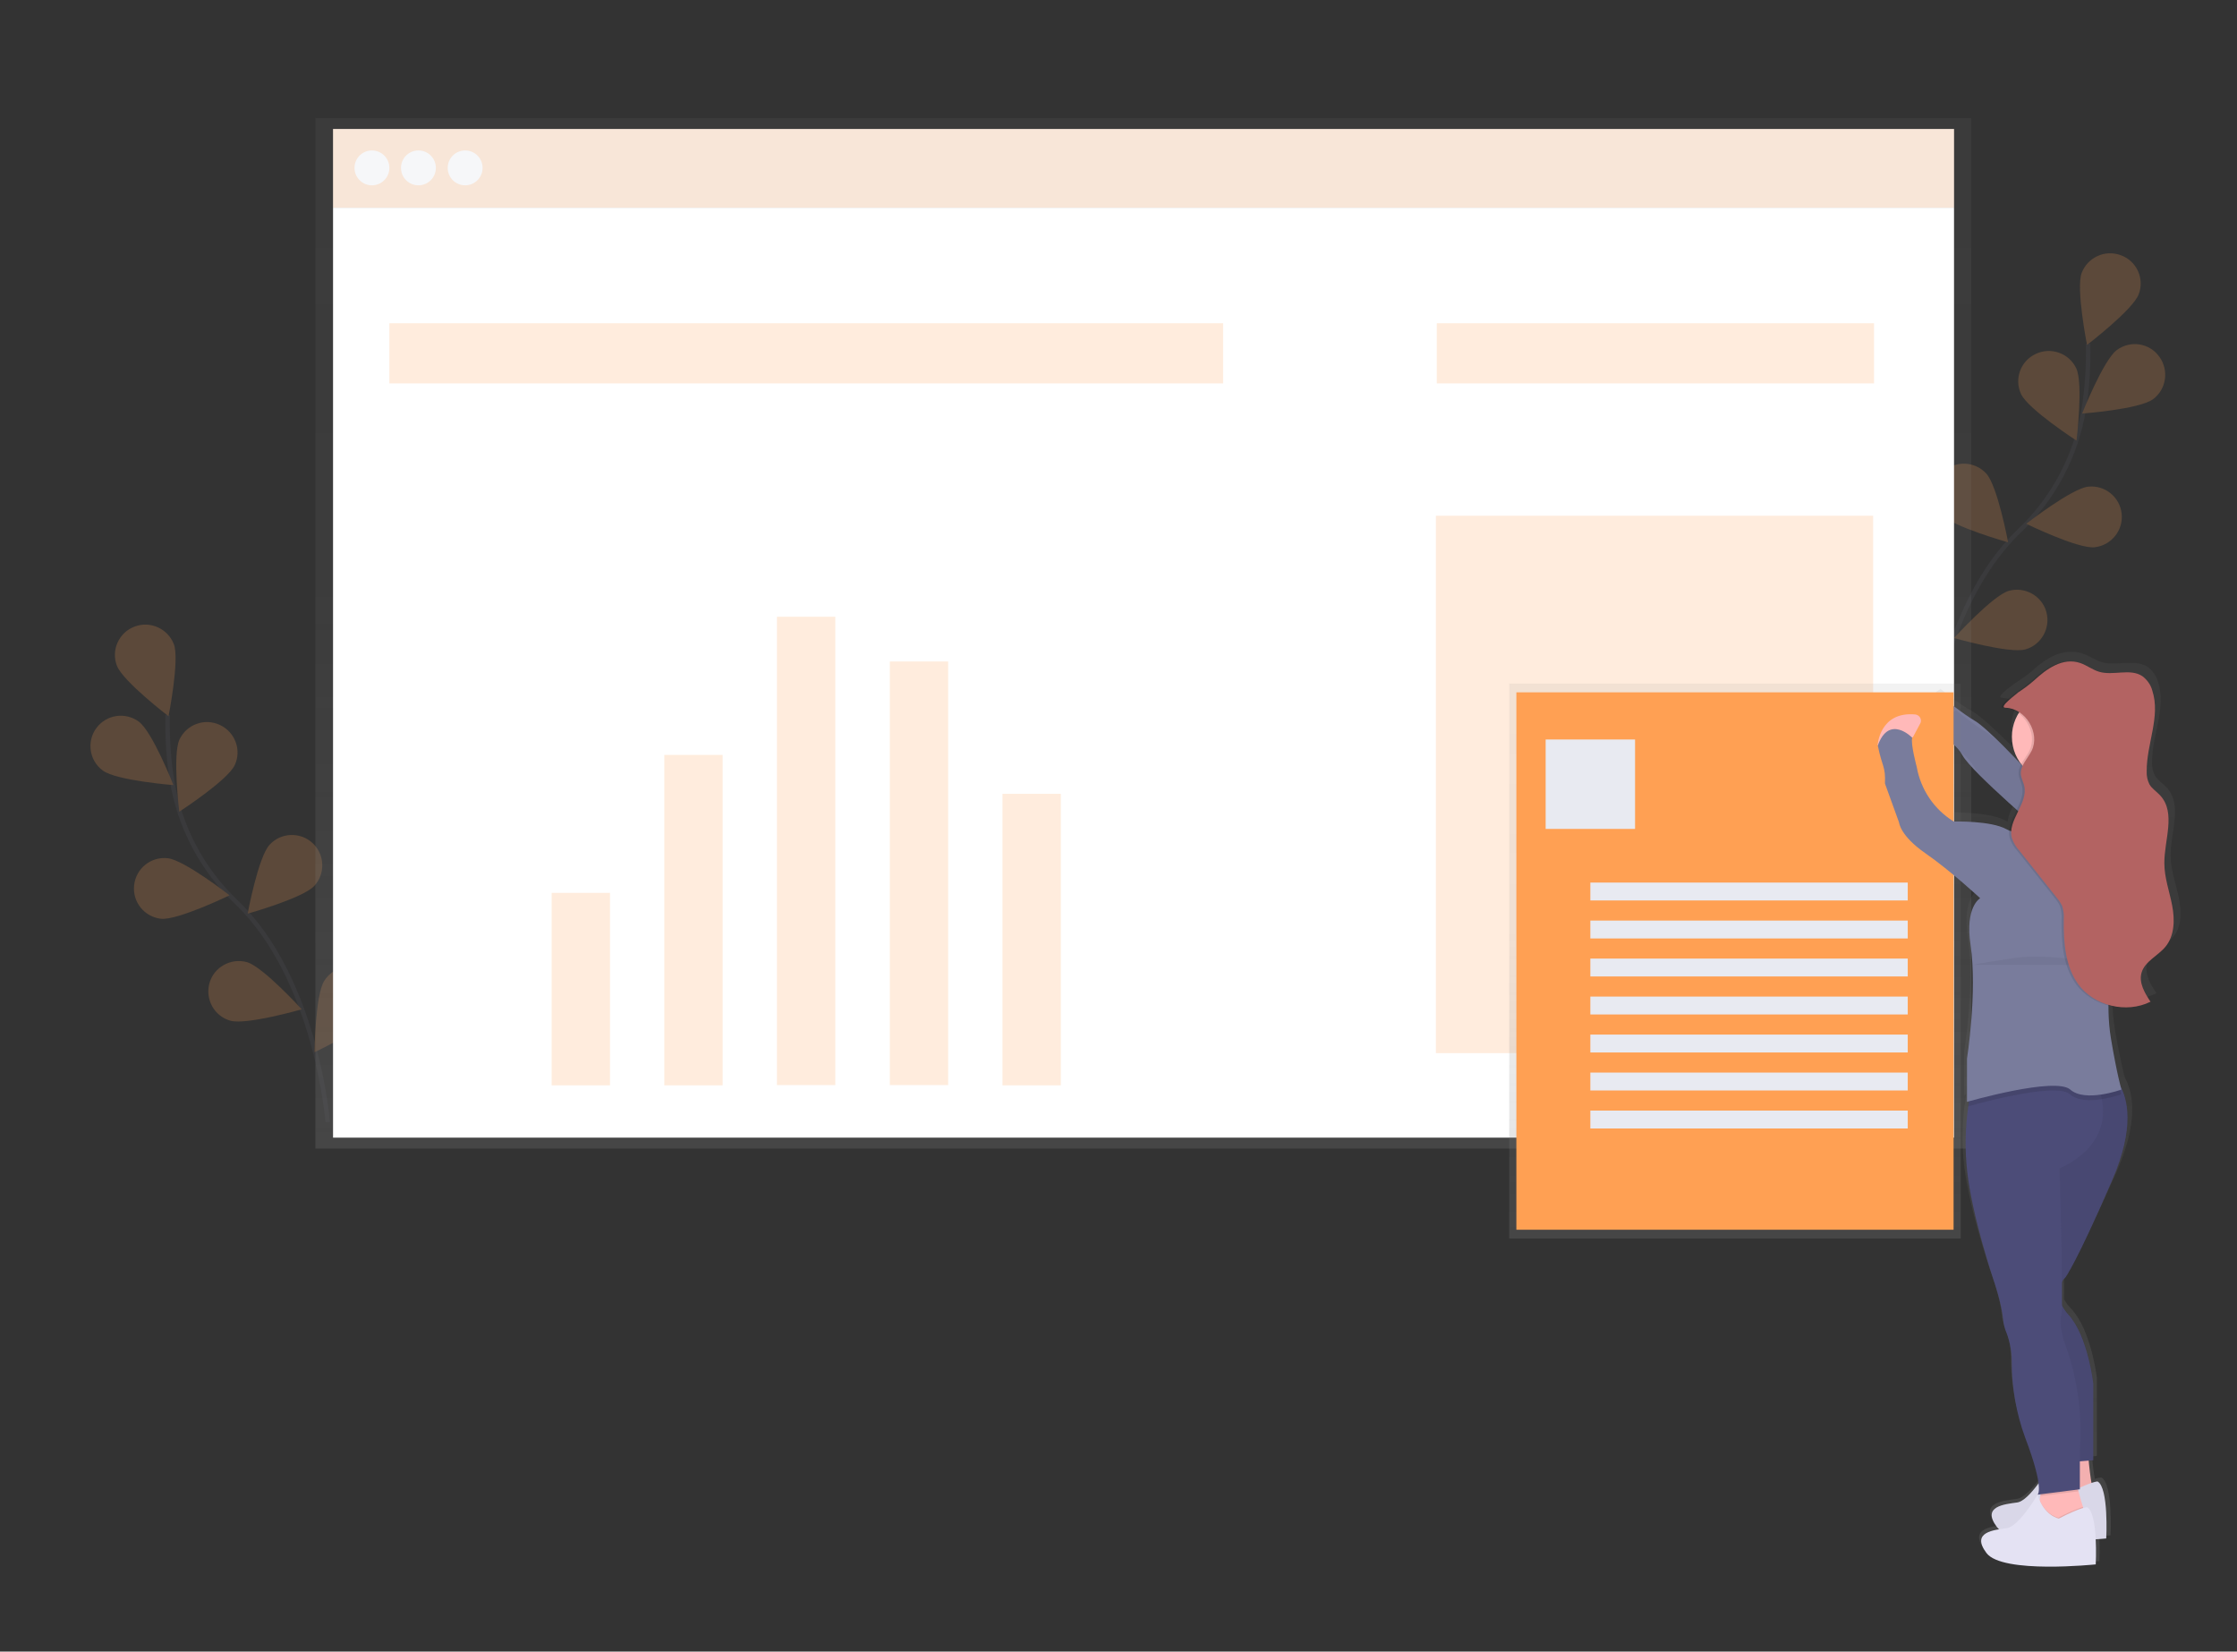 <svg xmlns="http://www.w3.org/2000/svg" xmlns:xlink="http://www.w3.org/1999/xlink" id="Layer_1" x="0px" y="0px" viewBox="0 0 1000.8 738.8" style="enable-background:new 0 0 1000.8 738.8;" xml:space="preserve"><rect x="0" y="0" width="1000.8" height="738.8" fill="#333333" stroke="none"/><style type="text/css">	.st0{opacity:0.2;}	.st1{fill:none;stroke:#535461;stroke-width:2;stroke-miterlimit:10;}	.st2{fill:#FFA053;}	.st3{fill:url(#SVGID_1_);}	.st4{fill:#F6F7F9;}	.st5{fill:#FFFFFF;}	.st6{fill:url(#SVGID_2_);}	.st7{fill:#797C9C;}	.st8{opacity:5.000000e-02;enable-background:new    ;}	.st9{fill:url(#SVGID_3_);}	.st10{fill:#E8EAF1;}	.st11{fill:#FFB9B9;}	.st12{fill:#E4E2F3;}	.st13{fill:#4C4C78;}	.st14{opacity:0.1;enable-background:new    ;}	.st15{fill:#B36362;}</style><g class="st0">	<path class="st1" d="M75,319.8c-0.2,10,0.4,19.9,2,29.7c3.5,20.7,13.6,39.7,28.8,54.1c36,34.6,40.8,98.4,40.8,98.4"></path>	<path class="st2" d="M52.3,297.8c-2.7-7,0.9-14.9,7.9-17.5c7-2.7,14.9,0.9,17.6,7.9c2.6,7-2.4,32.2-2.4,32.2S55,304.8,52.3,297.8  L52.3,297.8z"></path>	<path class="st2" d="M46,344.7c-6.1-4.5-7.3-13-2.9-19c4.5-6.1,13-7.3,19-2.9c6.1,4.5,15.5,28.4,15.5,28.4S52.1,349.2,46,344.7  L46,344.7z"></path>	<path class="st2" d="M72.1,411L72.1,411c-7.5-0.8-12.9-7.5-12.1-15c0.8-7.5,7.5-12.9,15-12.1c7.5,0.8,27.7,16.6,27.7,16.6  S79.6,411.7,72.1,411L72.1,411z"></path>	<path class="st2" d="M93.7,439.8c2-7.2,9.6-11.4,16.8-9.4c7.2,2.1,24.5,21.1,24.5,21.1s-24.7,7.1-31.9,5.1  C95.9,454.6,91.7,447.1,93.7,439.8z"></path>	<path class="st2" d="M98.4,324.3c-6.8-3.2-14.9-0.3-18.1,6.5c-3.2,6.8-0.1,32.3-0.1,32.3s21.6-14,24.8-20.8  C108.2,335.6,105.2,327.5,98.4,324.3z"></path>	<path class="st2" d="M140.6,396.3c5.1-5.5,4.7-14.2-0.8-19.2c-5.5-5.1-14.2-4.7-19.2,0.8c-5.1,5.5-9.8,30.8-9.8,30.8  S135.5,401.8,140.6,396.3L140.6,396.3z"></path>	<path class="st2" d="M168,453.4c4.1-6.3,2.3-14.7-4.1-18.8s-14.7-2.3-18.8,4.1c-4.1,6.3-4.4,32-4.4,32S163.9,459.7,168,453.4  L168,453.4z"></path></g><title>roganize resume</title><g class="st0">	<path class="st1" d="M862.6,335.9c0,0,4.8-63.8,40.8-98.4c15.2-14.4,25.3-33.4,28.8-54.1c1.6-9.8,2.2-19.8,2-29.7"></path>	<path class="st2" d="M956.8,131.7c-2.7,7-23.1,22.6-23.1,22.6s-5-25.2-2.4-32.2c2.7-7,10.5-10.6,17.6-7.9  C956,116.8,959.5,124.7,956.8,131.7L956.8,131.7z"></path>	<path class="st2" d="M963.2,178.6c-6.1,4.5-31.7,6.4-31.7,6.4s9.5-23.9,15.5-28.4c6.1-4.5,14.6-3.2,19,2.9  C970.5,165.6,969.2,174.2,963.2,178.6L963.2,178.6z"></path>	<path class="st2" d="M937.1,244.8c-7.5,0.8-30.6-10.5-30.6-10.5s20.3-15.8,27.7-16.6c7.5-0.8,14.2,4.6,15,12.1  C950,237.3,944.5,244,937.1,244.8L937.1,244.8L937.1,244.8z"></path>	<path class="st2" d="M906.1,290.5c-7.2,2-31.9-5.1-31.9-5.1s17.3-19,24.5-21.1c7.2-2,14.8,2.2,16.8,9.4S913.3,288.5,906.1,290.5z"></path>	<path class="st2" d="M904.2,176.3c3.2,6.8,24.8,20.8,24.8,20.8s3.1-25.5-0.1-32.3c-3.2-6.8-11.3-9.7-18.1-6.5  C904,161.4,901,169.5,904.2,176.3z"></path>	<path class="st2" d="M868.6,230.2c5.1,5.5,29.8,12.4,29.8,12.4s-4.7-25.3-9.8-30.8c-5.1-5.5-13.7-5.9-19.2-0.8  C863.9,216,863.5,224.6,868.6,230.2L868.6,230.2z"></path>	<path class="st2" d="M841.2,287.3c4.1,6.3,27.3,17.3,27.3,17.3s-0.4-25.7-4.4-32c-4.1-6.3-12.5-8.1-18.8-4.1  S837.1,280.9,841.2,287.3L841.2,287.3z"></path></g><linearGradient id="SVGID_1_" gradientUnits="userSpaceOnUse" x1="511.54" y1="224.17" x2="511.54" y2="685.17" gradientTransform="matrix(1 0 0 -1 0 738)">	<stop offset="0" style="stop-color:#808080;stop-opacity:0.25"></stop>	<stop offset="0.54" style="stop-color:#808080;stop-opacity:0.12"></stop>	<stop offset="1" style="stop-color:#808080;stop-opacity:0.1"></stop></linearGradient><polygon class="st3" points="141.1,52.8 141.1,88.8 141.1,513.8 881.9,513.8 881.9,88.8 881.9,52.8 "></polygon><rect x="149" y="57.7" class="st4" width="725.2" height="35.2"></rect><g class="st0">	<rect x="149" y="57.7" class="st2" width="725.2" height="35.2"></rect></g><rect x="149" y="92.9" class="st5" width="725.2" height="416"></rect><circle class="st4" cx="166.4" cy="75.1" r="7.8"></circle><circle class="st4" cx="187.2" cy="75.1" r="7.8"></circle><circle class="st4" cx="208.1" cy="75.1" r="7.8"></circle><g class="st0">	<rect x="174.2" y="144.6" class="st2" width="373" height="26.9"></rect></g><g class="st0">	<rect x="642.8" y="144.6" class="st2" width="195.6" height="26.9"></rect></g><g class="st0">	<rect x="246.8" y="399.4" class="st2" width="26.1" height="86.1"></rect>	<rect x="297.2" y="337.7" class="st2" width="26.1" height="147.8"></rect>	<rect x="347.6" y="275.9" class="st2" width="26.1" height="209.5"></rect>	<rect x="398.1" y="295.9" class="st2" width="26.1" height="189.5"></rect>	<rect x="448.5" y="355.1" class="st2" width="26.1" height="130.4"></rect></g><g class="st0">	<rect x="642.4" y="230.7" class="st2" width="195.6" height="240.4"></rect></g><linearGradient id="SVGID_2_" gradientUnits="userSpaceOnUse" x1="1005.822" y1="-42.553" x2="1005.822" y2="365.611" gradientTransform="matrix(1 0 0 -1 -99.6 657.41)">	<stop offset="0" style="stop-color:#808080;stop-opacity:0.25"></stop>	<stop offset="0.54" style="stop-color:#808080;stop-opacity:0.12"></stop>	<stop offset="1" style="stop-color:#808080;stop-opacity:0.1"></stop></linearGradient><path class="st6" d="M974.8,401.8c-1.3-6.4-3.7-12.6-3.7-19.1c-0.1-10.5,5.5-22.7-1.8-30.5c-1.7-1.8-3.9-3.1-5.2-5.2 c-0.9-1.8-1.4-3.8-1.3-5.8c-0.1-12.3,6.6-24.7,2.6-36.4c-0.8-2.6-2.4-4.9-4.6-6.5c-2.3-1.5-5-1.8-7.9-1.8c-2.6,0-5.3,0.3-8,0.3 c-1.5,0-3-0.2-4.5-0.6c-3.1-0.9-5.7-2.9-8.8-3.9c-1.6-0.5-3.3-0.8-5-0.7c-6.7-0.2-12.9,4.3-17.6,8.6c-2.4,2-4.9,3.8-7.6,5.5 c0.4-0.3-9.3,6.4-5.7,6.5c2.6,0.1,5.1,1,7.2,2.5c-4.5,7-4.1,16.1,1,22.7c-1.6-1.6-3.3-3.3-5.2-5c-5.4-5.3-12.8-12.3-16.4-14.3 c-5.8-3.1-14.1-9.9-14.1-9.9s-10.8,6-7.4,14.3c1.6,0.5,3.1,1.1,4.6,1.8c0,1.1,0.2,2.2,0.6,3.2c3.4,1.1,6.6,2.7,9.5,4.7 c0.3,0.5,0.6,0.9,0.9,1.4c1.4,2.5,5.9,7,11.3,12.1c3.8,3.8,8.8,8.4,13.9,12.8c-1.5,3-3.1,6-3.4,9c-0.4-0.2-0.8-0.3-1.1-0.5 c-7.4-4-24.8-3.6-24.8-3.6s-14.5-7.6-17.4-24.7c0,0-2.9-10.4-2.1-13.1h0l0.4-0.1l3.5-6.3c0.7-1.4,0.2-3-1.1-3.8 c-0.3-0.2-0.7-0.3-1.1-0.3c-16.9-1.5-17.7,14-17.7,14h0.2l0,0.1c2.1,10,3.7,9.1,3.3,17.1l6.6,17.5c0,0,0.4,6,12.4,13.9 s25.6,20.3,25.6,20.3s-7.2,3.8-4.5,21.1c3.3,21.2-1.7,51.3-1.7,51.3v19.5l0.9-0.3c-0.1,0.7-0.2,1.3-0.3,2.1 c-1.5,9.8-1.7,19.8-0.6,29.6c2.5,20.7,12.4,49,12.4,49s3.7,9.9,4.5,17.9c0.1,1.6,0.5,3.1,1.1,4.6c1.9,4.4,2.8,9.1,2.9,13.8 c0,11.9,2.1,23.8,6.4,34.9c4.2,10.6,5.8,16.9,6.2,20.5c-3,3.9-6.9,8.1-9.9,8.5c-5.8,0.8-17,1.6-9.5,11.1c0.3,0.3,0.5,0.6,0.9,0.9 c-5.7,0.9-11.9,2.9-5.8,10.6c7.4,9.5,51.3,5.2,51.3,5.2s0.3-5.3,0-11.1c3.1-0.2,5-0.4,5-0.4s1.2-23.1-4.1-25.9c-1,0.1-2,0.3-2.9,0.7 c-0.6-3.2-1-7.2-1.3-10.1l2.1-0.2v-0.2h0.1v-34.8c0,0-2.5-21.5-11.6-31c-1.2-1.2-2.2-2.5-3-4l-0.1-0.3c0.1-2.7,0.1-6.4,0-10.6 l0.1-0.2c0.2-0.3,0.3-0.5,0.5-0.7c0.2-0.3,0.4-0.5,0.7-0.8l0.1-0.2l0,0c0,0,5-6,21.9-43.8c10.3-23.1,7.6-36,3.9-42.7 c-0.8-3-2.4-9.7-4.4-21.2c-0.8-4.9-1.2-9.8-1.2-14.8c2.6,0.6,5.2,0.9,7.8,0.9c4.1,0.1,8.3-0.8,12-2.6c-2.7-3.9-5.5-8.6-4.2-13.1 c1.5-5.2,7.6-7.5,11.2-11.7C976,415.4,976.1,408.2,974.8,401.8z"></path><path class="st7" d="M870.1,312.7c0,0-10.3,5.9-7.1,14.2c0,0,10.7,3.2,15,11s37.9,36.3,37.9,36.3l24.5-12.2c0,0-8.5-11.4-35.4-19.3 c0,0-15.9-17-21.4-20.2S870.1,312.7,870.1,312.7z"></path><path class="st8" d="M875.1,317.7c0,0-10.3,5.9-7.1,14.2c0,0,10.7,3.2,15,11s37.9,36.3,37.9,36.3l24.5-12.2c0,0-8.5-11.4-35.4-19.3 c0,0-15.9-17-21.4-20.2S875.1,317.7,875.1,317.7z"></path><linearGradient id="SVGID_3_" gradientUnits="userSpaceOnUse" x1="776.215" y1="183.97" x2="776.215" y2="432.17" gradientTransform="matrix(1 0 0 -1 0 738)">	<stop offset="0" style="stop-color:#808080;stop-opacity:0.25"></stop>	<stop offset="0.54" style="stop-color:#808080;stop-opacity:0.12"></stop>	<stop offset="1" style="stop-color:#808080;stop-opacity:0.1"></stop></linearGradient><rect x="675.2" y="305.8" class="st9" width="202" height="248.2"></rect><rect x="678.4" y="309.7" class="st2" width="195.6" height="240.4"></rect><rect x="691.5" y="330.8" class="st10" width="40" height="40"></rect><rect x="711.5" y="394.8" class="st10" width="142" height="8"></rect><rect x="711.5" y="411.8" class="st10" width="142" height="8"></rect><rect x="711.5" y="428.8" class="st10" width="142" height="8"></rect><rect x="711.5" y="445.8" class="st10" width="142" height="8"></rect><rect x="711.5" y="462.8" class="st10" width="142" height="8"></rect><rect x="711.5" y="479.8" class="st10" width="142" height="8"></rect><rect x="711.5" y="496.8" class="st10" width="142" height="8"></rect><path class="st11" d="M934.1,649.3c0,0,1.2,17.4,3.2,19.3c2,2-17.8,3.2-17.8,3.2l2.8-22.5H934.1z"></path><path class="st8" d="M934.1,649.3c0,0,1.2,17.4,3.2,19.3c2,2-17.8,3.2-17.8,3.2l2.8-22.5H934.1z"></path><path class="st12" d="M938.4,662.7c0,0-2.8,0-12.6,5.1c0,0-6.7-1.2-9.5-10.7c0,0-8.3,14.2-13.8,15c-5.5,0.8-16.2,1.6-9.1,11 s48.9,5.1,48.9,5.1S943.5,665.5,938.4,662.7z"></path><path class="st8" d="M938.4,662.7c0,0-2.8,0-12.6,5.1c0,0-6.7-1.2-9.5-10.7c0,0-8.3,14.2-13.8,15c-5.5,0.8-16.2,1.6-9.1,11 s48.9,5.1,48.9,5.1S943.5,665.5,938.4,662.7z"></path><path class="st11" d="M932.5,676.1l-2.8,7.5l-18.2-5.1l1-7.4l0.3-1.8l0.7-5c0,0,15.4-4,15.4-2c0.2,1.6,0.5,3.2,1,4.8 c0.6,2.4,1.4,5.2,2,7C932.2,675.3,932.5,676.1,932.5,676.1z"></path><path class="st13" d="M922.6,573.2c-2,3.4-2,7.6,0,11c0.8,1.4,1.7,2.7,2.8,3.9c8.7,9.5,11.1,30.8,11.1,30.8v34.3l-5.9,0.5l-9.5,0.7 L906.9,596c0,0-8.3-42.6-4.3-50.1c3.9-7.5,7.5-54.5,7.5-54.5l3.3-3.4l7.8-8h22.5c1.8,1.3,3.3,3,4.4,4.9c3.8,6.3,7.2,19.3-3.2,43.2 c-16.2,37.5-20.9,43.4-20.9,43.4C923.3,572.1,922.9,572.6,922.6,573.2z"></path><path class="st8" d="M922.7,573c-2,3.4-2,7.6,0,11c0.8,1.4,1.7,2.7,2.8,3.9c8.7,9.5,11.1,30.8,11.1,30.8v34.3l-5.9,0.4l-9.5,0.7 L907,595.9c0,0-8.3-42.6-4.3-50.1c4-7.5,7.5-54.5,7.5-54.5l3.3-3.4l7.8-8h22.5c1.8,1.3,3.3,3,4.4,4.9c3.8,6.3,7.2,19.3-3.2,43.3 c-16.2,37.5-20.9,43.4-20.9,43.4C923.5,571.9,923,572.4,922.7,573z"></path><path class="st14" d="M929.9,667.1l-17.1,2.1l0.7-5c0,0,15.4-4,15.4-2C929.1,663.9,929.5,665.5,929.9,667.1z"></path><path class="st13" d="M921.4,522.6c0,0,1,31.1,1.1,50.6c0,4.4,0,8.2,0,11c0,1.4-0.1,2.9-0.3,4.3c-1.2,3.6,1.2,11.4,1.2,11.4 c5.9,15.6,8.3,32.3,7.1,48.9v17.4l-18.9,2.4c0,0,3.2-2.4-5.5-25.3c-4.1-11.1-6.1-22.8-6.1-34.6c0-4.7-1-9.4-2.8-13.7 c-0.5-1.5-0.9-3-1-4.6c-0.8-7.9-4.3-17.8-4.3-17.8s-9.5-28-11.8-48.5c-1.1-9.8-0.9-19.6,0.5-29.4c0.3-2.5,0.8-4.9,1.4-7.3 c0,0,38.6-24.3,53.1-7.5c1.4,1.6,2.5,3.5,3.3,5.5c0.8,2,1.4,4,1.9,6.2C944.8,513.9,921.4,522.6,921.4,522.6z"></path><circle class="st11" cx="920.2" cy="329.6" r="20.1"></circle><path class="st11" d="M909.2,342.3c0,0,8.3,23.3,0,35.5s26.4,8.3,26.4,8.3l13.4-16.2c0,0-15.8,0-16.6-27.6S909.2,342.3,909.2,342.3z "></path><path class="st14" d="M949,489.5c-2.9,1-5.8,1.7-8.8,2.2c-4.9,0.8-10.7,0.8-14.1-2.2c-2-1.8-7-2-12.9-1.4 c-12.5,1.2-29.5,5.9-32.7,6.8c0.3-2.5,0.8-4.9,1.4-7.3c0,0,38.6-24.3,53.1-7.5h8.4c1.8,1.3,3.3,3,4.4,4.9 C948.6,488,949,489.5,949,489.5z"></path><path class="st14" d="M932.5,676.1l-2.8,7.5l-18.2-5.1l1-7.4c3.1,6.9,8.4,7.8,8.4,7.8c3.5-1.9,7.1-3.5,10.9-4.8 C932.2,675.3,932.5,676.1,932.5,676.1z"></path><path class="st12" d="M933.7,674.2c0,0-2.8,0-12.6,5.1c0,0-6.7-1.2-9.5-10.7c0,0-8.3,14.2-13.8,15c-5.5,0.8-16.2,1.6-9.1,11.1 s48.9,5.1,48.9,5.1S938.8,676.9,933.7,674.2z"></path><path class="st11" d="M840,333.5c0,0,0.8-15.4,16.9-13.9c1.5,0.2,2.6,1.5,2.5,3c0,0.3-0.1,0.7-0.3,1l-3.3,6.2L840,333.5z"></path><path class="st7" d="M933.3,374.6c0,0-19.3-3.2-24.5-7.1c0,0-3.9,7.5-11,3.5s-23.7-3.5-23.7-3.5c-8.8-5.4-14.8-14.3-16.6-24.5 c0,0-2.8-10.3-2-13c0,0-10.3-10.7-15.4,3.5c2,9.9,3.5,9.1,3.2,17l6.3,17.4c0,0,0.4,5.9,11.8,13.8s24.5,20.1,24.5,20.1 s-6.9,3.8-4.3,20.9c3.1,21-1.6,50.9-1.6,50.9v19.3c0,0,39.5-11.4,46.2-5.5s22.9,0,22.9,0s-2-6.7-4.7-22.9s0.4-32,0.4-32 s10.3-27.2,15-38.3s-3.6-26-11.8-31.6s-11.4-2.2-11.4-2.2S951,371.1,933.3,374.6z"></path><path class="st8" d="M882.6,431.6c0,0,3.2-0.8,18.9-3.1s43.4,3.2,43.4,3.2"></path><path class="st14" d="M896.2,316.6c9,0.2,15.7,11.3,11.7,19.3c-1.8,3.5-5.1,6.6-4.8,10.5c0.2,1.8,1.1,3.4,1.5,5.1 c1.9,8-7.7,15.5-5.5,23.4c0.7,2.1,1.9,4.1,3.4,5.7l16.6,20.9c1,1.2,1.8,2.4,2.5,3.8c0.6,2,0.9,4.1,0.7,6.2 c-0.1,10,0.6,20.7,6.5,28.8c7.1,9.7,21.5,13.2,32.3,7.8c-2.6-3.9-5.3-8.5-4-13c1.5-5.1,7.3-7.5,10.7-11.6c4.1-5,4.2-12.1,3-18.4 s-3.5-12.5-3.5-18.9c-0.1-10.4,5.3-22.5-1.8-30.3c-1.6-1.8-3.8-3.1-4.9-5.1c-0.9-1.8-1.3-3.8-1.2-5.8c-0.1-12.2,6.3-24.5,2.5-36.1 c-0.7-2.6-2.3-4.8-4.4-6.4c-5.5-3.7-13.1-0.1-19.4-2c-3-0.9-5.5-2.9-8.4-3.9c-7.9-2.7-15.2,2.7-20.7,7.8c-2.3,2-4.7,3.8-7.2,5.4 C902,309.9,892.7,316.5,896.2,316.6z"></path><path class="st15" d="M897.2,316.6c9,0.2,15.7,11.3,11.7,19.3c-1.8,3.5-5.1,6.6-4.8,10.5c0.2,1.8,1.1,3.4,1.5,5.1 c1.9,8-7.7,15.5-5.5,23.4c0.7,2.1,1.9,4.1,3.4,5.7l16.6,20.9c1,1.2,1.8,2.4,2.5,3.8c0.6,2,0.9,4.1,0.7,6.2 c-0.1,10,0.6,20.7,6.5,28.8c7.1,9.7,21.5,13.2,32.3,7.8c-2.6-3.9-5.3-8.5-4-13c1.5-5.1,7.3-7.5,10.7-11.6c4.1-5,4.2-12.1,3-18.4 s-3.5-12.5-3.5-18.9c-0.1-10.4,5.3-22.5-1.8-30.3c-1.6-1.8-3.8-3.1-4.9-5.1c-0.9-1.8-1.3-3.8-1.2-5.8c-0.1-12.2,6.3-24.5,2.5-36.1 c-0.7-2.6-2.3-4.8-4.4-6.4c-5.5-3.7-13.1-0.1-19.4-2c-3-0.9-5.5-2.9-8.4-3.9c-7.9-2.7-15.2,2.7-20.7,7.8c-2.3,2-4.7,3.8-7.2,5.4 C903,309.9,893.7,316.5,897.2,316.6z"></path></svg>